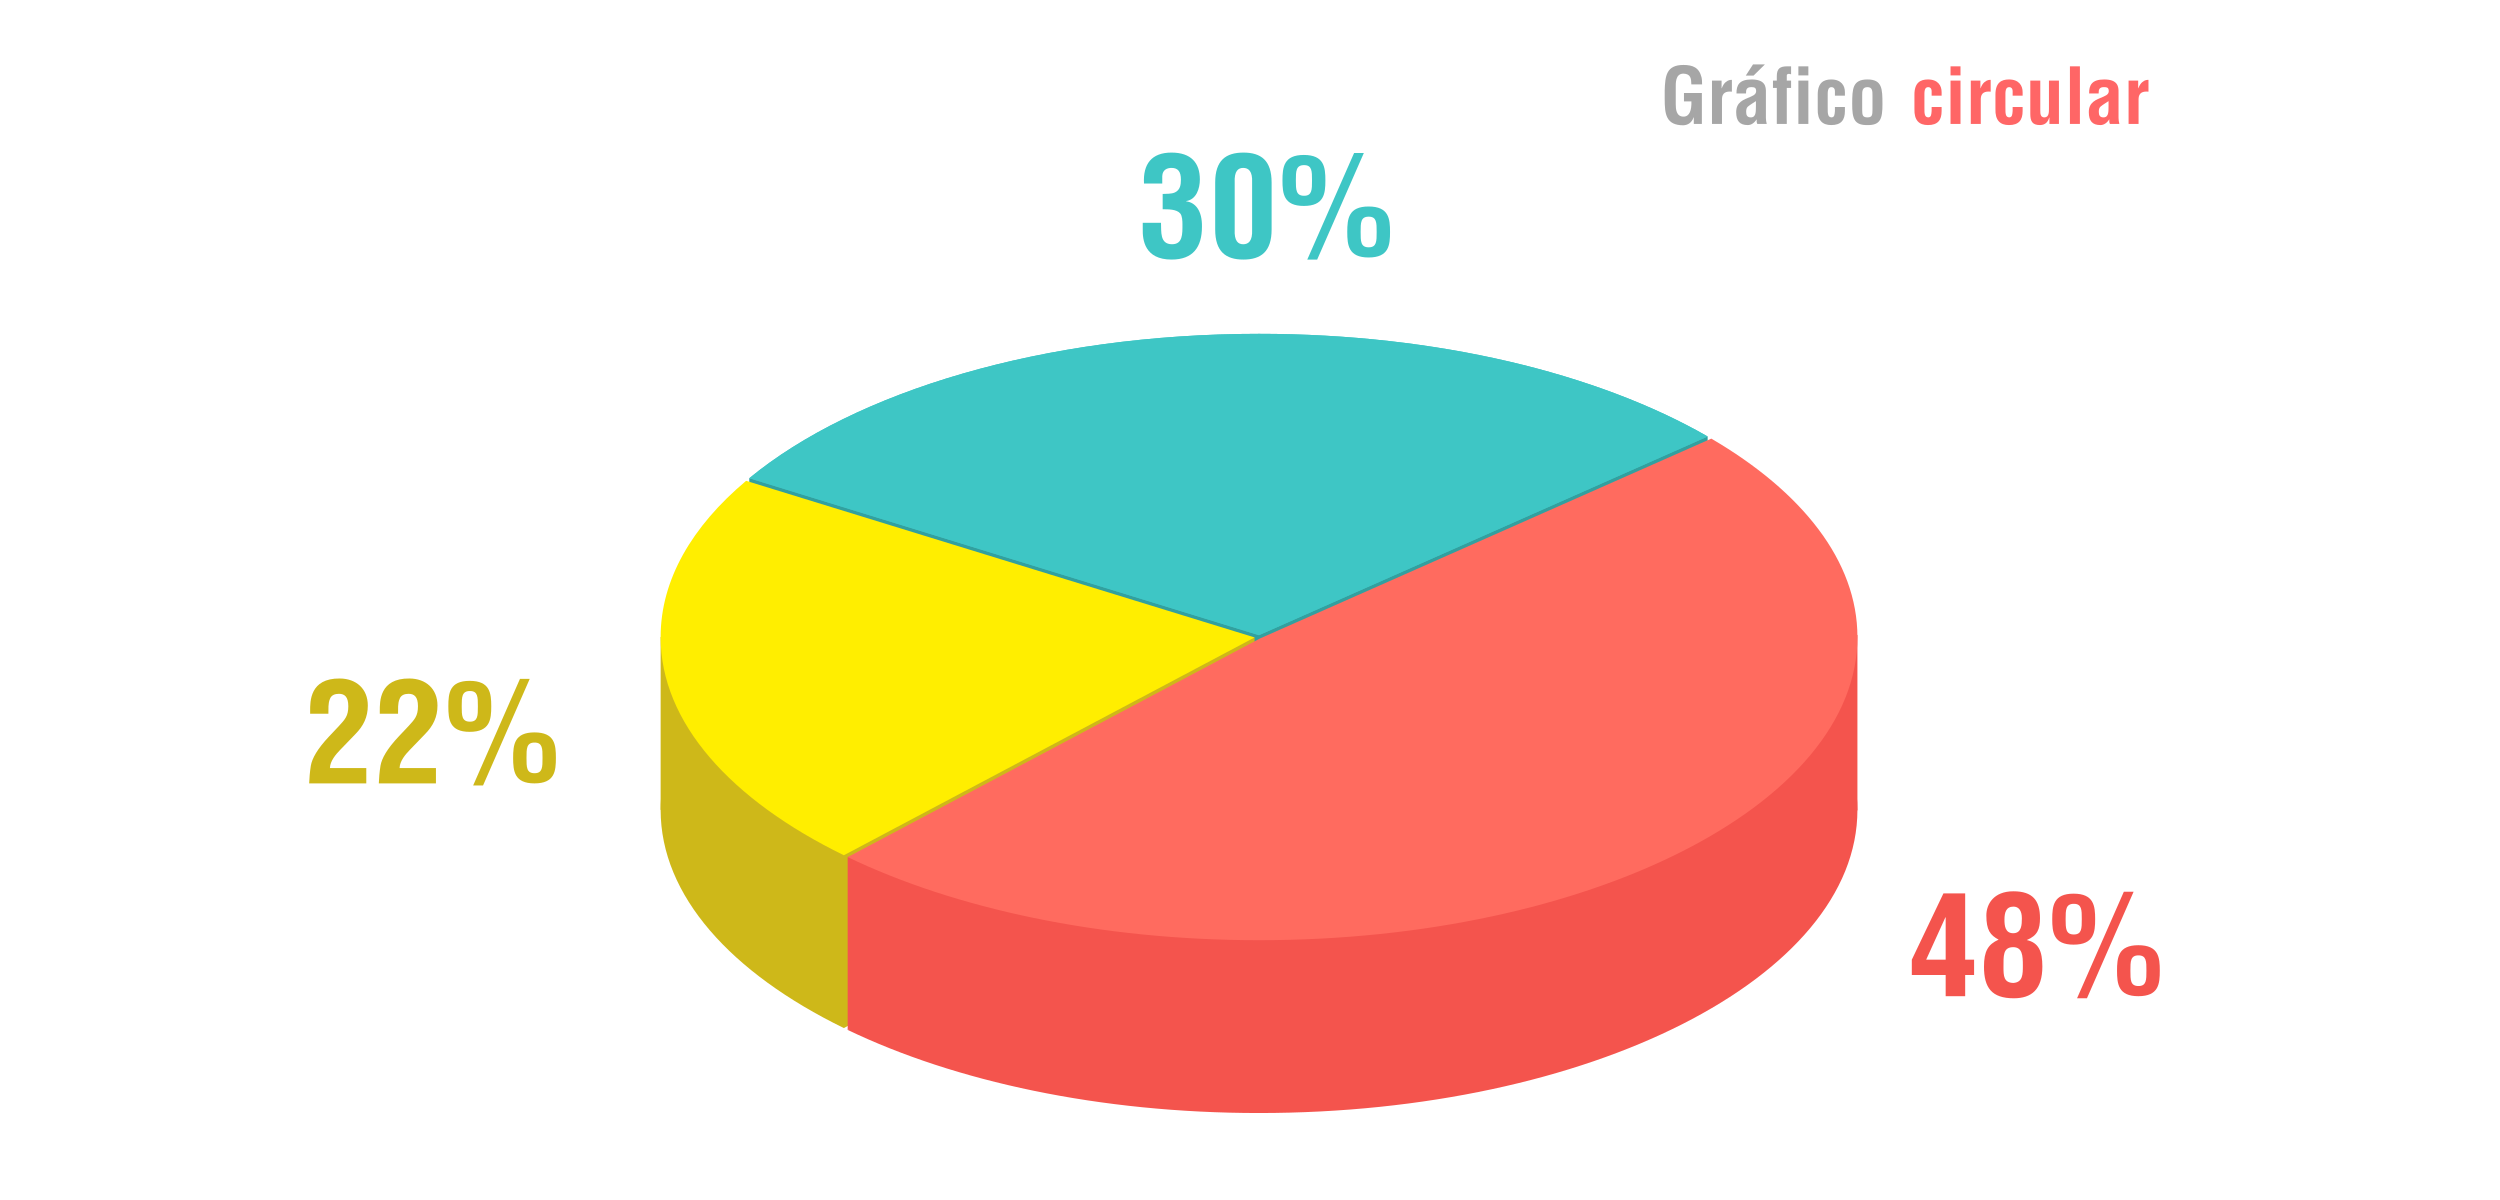 <?xml version="1.0" encoding="utf-8"?>
<!-- Generator: Adobe Illustrator 15.1.0, SVG Export Plug-In . SVG Version: 6.00 Build 0)  -->
<!DOCTYPE svg PUBLIC "-//W3C//DTD SVG 1.1//EN" "http://www.w3.org/Graphics/SVG/1.1/DTD/svg11.dtd">
<svg version="1.1" id="Capa_1" xmlns="http://www.w3.org/2000/svg" xmlns:xlink="http://www.w3.org/1999/xlink" x="0px" y="0px" width="898.667px" height="431.333px" viewBox="0 0 898.667 431.333" enable-background="new 0 0 898.667 431.333" xml:space="preserve">
  <g>
    <g>
      <path fill="#A6A6A6" d="M598.403,32.538c0.165-5.272,0.579-9.192,6.763-9.192c3.313,0.028,5.604,0.883,6.487,4.472
			c0.192,0.828,0.165,1.684,0.192,2.512h-3.864c-0.055-2.098-0.193-3.754-2.815-3.864c-3.036,0-2.788,3.616-2.788,5.217v5.742
			c0,1.711,0.139,4.5,2.788,4.5c2.208,0,2.926-2.347,2.844-5.466h-2.678v-3.036h6.432v11.124h-2.898v-2.374h-0.056
			c-0.772,2.153-2.235,2.76-3.644,2.871c-6.349,0-6.763-4.03-6.763-9.551V32.538z" />
      <path fill="#A6A6A6" d="M618.856,31.737h0.056c0.441-1.132,0.883-1.767,1.407-2.208c1.021-0.855,1.712-0.8,2.236-0.828v4.251
			c-1.987-0.193-3.506,0.304-3.562,2.595v8.999h-3.588V28.977h3.45V31.737z" />
      <path fill="#A6A6A6" d="M631.69,44.545c-0.248-0.497-0.275-1.049-0.221-1.601h-0.055c-0.828,1.297-1.933,2.015-3.147,2.015
			c-2.898,0-4.168-1.463-4.168-4.665c0-3.561,2.512-4.417,5.327-5.576c1.519-0.635,2.07-1.325,1.767-2.595
			c-0.165-0.69-0.717-0.8-1.684-0.8c-1.628,0-1.904,0.855-1.877,2.263h-3.423c-0.027-2.954,0.938-5.024,5.438-5.024
			c4.886,0,5.188,2.567,5.134,4.61v9.192c0,0.745,0.11,1.463,0.304,2.181H631.69z M630.144,23.152h4.279l-4.086,4.03h-2.788
			L630.144,23.152z M631.193,36.347c-0.883,0.607-1.959,1.215-2.897,1.987c-0.525,0.442-0.607,1.215-0.607,1.877
			c0,1.187,0.358,1.987,1.684,1.987c2.125,0,1.739-2.678,1.821-4.168V36.347z" />
      <path fill="#A6A6A6" d="M637.321,31.599v-2.623h1.38v-1.545c0-2.816,1.159-3.588,3.781-3.588h1.353v2.871
			c-0.275-0.083-0.579-0.166-0.8-0.166c-0.524,0-0.746,0.248-0.746,0.607v1.822h1.546v2.623h-1.546v12.946h-3.588V31.599H637.321z" />
      <path fill="#A6A6A6" d="M646.458,27.1v-3.257h3.588V27.1H646.458z M646.458,44.545V28.977h3.588v15.568H646.458z" />
      <path fill="#A6A6A6" d="M659.595,34.387v-1.739c-0.055-0.855-0.469-1.325-1.242-1.325c-1.38,0-1.38,1.573-1.353,3.478v3.671
			c-0.083,3.037,0.276,3.588,1.353,3.727c1.104-0.028,1.132-1.049,1.242-2.291v-1.436h3.589v1.436c0,3.257-1.353,5.051-4.913,5.051
			c-3.175,0-4.997-1.684-4.858-5.824v-5.051c-0.028-4.361,2.125-5.521,4.858-5.521c3.615,0,4.94,2.264,4.913,4.583v1.242H659.595z" />
      <path fill="#A6A6A6" d="M665.805,37.313c0.027-5.328,0.083-8.75,5.493-8.75c5.327,0,5.354,3.423,5.383,8.75
			c0.027,5.41-0.745,7.729-5.383,7.646C666.579,45.042,665.778,42.723,665.805,37.313z M669.394,39.466
			c0,1.905,0.165,2.733,1.904,2.733c1.656,0,1.794-0.828,1.794-2.733v-5.189c0-1.463,0-2.953-1.794-2.953
			c-1.904,0-1.904,1.49-1.904,2.953V39.466z" />
      <path fill="#FF6666" d="M694.359,34.387v-1.739c-0.055-0.855-0.469-1.325-1.242-1.325c-1.38,0-1.38,1.573-1.353,3.478v3.671
			c-0.083,3.037,0.276,3.588,1.353,3.727c1.104-0.028,1.132-1.049,1.242-2.291v-1.436h3.589v1.436c0,3.257-1.353,5.051-4.913,5.051
			c-3.175,0-4.997-1.684-4.858-5.824v-5.051c-0.028-4.361,2.125-5.521,4.858-5.521c3.615,0,4.94,2.264,4.913,4.583v1.242H694.359z" />
      <path fill="#FF6666" d="M701.149,27.1v-3.257h3.588V27.1H701.149z M701.149,44.545V28.977h3.588v15.568H701.149z" />
      <path fill="#FF6666" d="M711.885,31.737h0.056c0.441-1.132,0.883-1.767,1.407-2.208c1.021-0.855,1.712-0.8,2.236-0.828v4.251
			c-1.987-0.193-3.506,0.304-3.562,2.595v8.999h-3.588V28.977h3.45V31.737z" />
      <path fill="#FF6666" d="M723.478,34.387v-1.739c-0.055-0.855-0.469-1.325-1.242-1.325c-1.38,0-1.38,1.573-1.353,3.478v3.671
			c-0.083,3.037,0.276,3.588,1.353,3.727c1.104-0.028,1.132-1.049,1.242-2.291v-1.436h3.589v1.436c0,3.257-1.353,5.051-4.913,5.051
			c-3.175,0-4.997-1.684-4.858-5.824v-5.051c-0.028-4.361,2.125-5.521,4.858-5.521c3.615,0,4.94,2.264,4.913,4.583v1.242H723.478z" />
      <path fill="#FF6666" d="M736.7,42.226h-0.056c-0.552,1.85-1.601,2.705-3.34,2.733c-2.843,0-3.479-1.463-3.479-4.058V28.977h3.589
			v10.655c0,0.69-0.027,1.463,0.358,2.07c0.304,0.332,0.635,0.497,1.104,0.497c1.684,0,1.656-1.905,1.656-3.119V28.977h3.588v15.568
			H736.7V42.226z" />
      <path fill="#FF6666" d="M744.069,44.545V23.843h3.588v20.702H744.069z" />
      <path fill="#FF6666" d="M758.449,44.545c-0.248-0.497-0.275-1.049-0.221-1.601h-0.055c-0.828,1.297-1.933,2.015-3.147,2.015
			c-2.898,0-4.168-1.463-4.168-4.665c0-3.561,2.512-4.417,5.327-5.576c1.519-0.635,2.07-1.325,1.767-2.595
			c-0.165-0.69-0.717-0.8-1.684-0.8c-1.628,0-1.904,0.855-1.877,2.263h-3.423c-0.027-2.954,0.938-5.024,5.438-5.024
			c4.886,0,5.188,2.567,5.134,4.61v9.192c0,0.745,0.11,1.463,0.304,2.181H758.449z M757.952,36.347
			c-0.883,0.607-1.959,1.215-2.897,1.987c-0.525,0.442-0.607,1.215-0.607,1.877c0,1.187,0.358,1.987,1.684,1.987
			c2.125,0,1.739-2.678,1.821-4.168V36.347z" />
      <path fill="#FF6666" d="M768.606,31.737h0.056c0.441-1.132,0.883-1.767,1.407-2.208c1.021-0.855,1.712-0.8,2.236-0.828v4.251
			c-1.987-0.193-3.506,0.304-3.562,2.595v8.999h-3.588V28.977h3.45V31.737z" />
    </g>
  </g>
  <polygon fill="#32A09F" points="613.846,207.622 269.337,207.622 269.337,171.905 613.846,156.9 " />
  <path fill="#32A09F" d="M452.54,290.458l161.306-71.428c-39.412-22.622-97.032-36.907-161.268-36.907
	c-77.486,0-145.378,20.771-183.241,51.905L452.54,290.458z" />
  <path fill="#F4544D" d="M615.159,219.795L452.844,291.67l-148.133,78.552c38.55,18.504,90.569,29.875,147.867,29.875
	c118.799,0,215.104-48.795,215.104-108.981C667.682,263.832,647.85,238.914,615.159,219.795" />
  <path fill="#CEB819" d="M450.978,291.261L268.199,234.97c-19.5,16.398-30.724,35.605-30.724,56.146
	c0,30.813,25.285,58.622,65.863,78.44L450.978,291.261z" />
  <polygon fill="#F4544D" points="304.711,308.097 304.711,370.22 667.682,291.306 667.682,228.226 " />
  <polygon fill="#CEB819" points="450.978,229.138 450.978,296.612 237.475,291.109 237.475,228.988 " />
  <path fill="#3EC6C5" d="M452.54,228.328L613.846,156.9c-39.412-22.619-97.032-36.902-161.268-36.902
	c-77.486,0-145.378,20.769-183.241,51.907L452.54,228.328z" />
  <path fill="#FF6B5F" d="M615.159,157.669l-162.314,71.876l-148.133,78.552c38.55,18.503,90.569,29.875,147.867,29.875
	c118.799,0,215.104-48.796,215.104-108.988C667.682,201.704,647.85,176.783,615.159,157.669" />
  <path fill="#FFEE00" d="M450.978,229.138l-182.779-56.295c-19.5,16.398-30.724,35.605-30.724,56.146
	c0,30.816,25.285,58.623,65.863,78.446L450.978,229.138z" />
  <path fill="#3EC6C5" d="M452.54,228.328L613.846,156.9c-39.412-22.619-97.032-36.902-161.268-36.902
	c-77.486,0-145.378,20.769-183.241,51.907L452.54,228.328z" />
  <g>
    <path fill="#F4544D" d="M706.415,321.14v23.838h3.205v5.509h-3.205v7.612h-7.011v-7.612h-12.17v-5.509l11.368-23.838H706.415z
		 M699.404,344.978v-15.224h-0.101l-6.911,15.224H699.404z" />
    <path fill="#F4544D" d="M714.027,329.053c0-4.007,2.604-8.664,9.716-8.664c6.961,0,9.565,3.306,9.565,9.665
		c0,3.957-0.901,6.261-4.758,7.863c4.307,0.951,5.608,4.056,5.608,9.515c0,8.313-3.906,11.418-10.266,11.418
		c-7.963,0-10.717-3.806-10.717-11.368c0-5.559,1.452-8.013,5.258-9.715C715.429,336.165,714.027,334.362,714.027,329.053z
		 M723.743,353.341c3.405-0.25,3.405-3.104,3.405-6.26c0-3.556-0.15-6.61-3.506-6.61c-3.655,0.05-3.455,3.104-3.455,7.212
		C720.187,350.837,720.287,353.242,723.743,353.341z M726.797,330.105c0-2.854-1.202-4.207-3.005-4.207
		c-2.704,0-3.255,2.153-3.255,4.708c0,2.253,0.301,4.857,3.155,4.857C726.697,335.463,726.797,332.358,726.797,330.105z" />
    <path fill="#F4544D" d="M753.139,330.405c0,4.758-0.45,9.165-7.762,9.165c-7.212,0-7.662-4.407-7.662-9.165
		c0-4.757,0.45-9.164,7.662-9.164C752.689,321.241,753.139,325.648,753.139,330.405z M742.523,330.405
		c0,3.355,0.05,5.509,2.954,5.509c2.854,0,2.854-2.153,2.854-5.509c0-3.354,0-5.508-2.854-5.508
		C742.573,324.897,742.523,327.05,742.523,330.405z M746.629,358.85l16.826-38.311h3.506l-16.776,38.311H746.629z M776.376,348.935
		c0,4.757-0.4,9.164-7.712,9.164c-7.212,0-7.662-4.407-7.662-9.164c0-4.758,0.45-9.165,7.662-9.165
		C775.976,339.77,776.376,344.177,776.376,348.935z M765.809,348.935c0,3.354,0,5.508,2.905,5.508c2.854,0,2.854-2.153,2.854-5.508
		c0-3.355,0-5.509-2.854-5.509C765.809,343.426,765.809,345.58,765.809,348.935z" />
  </g>
  <g>
    <path fill="#3EC6C5" d="M417.94,69.721c1.453-0.1,3.055,0.05,4.407-0.551c1.903-0.901,2.153-2.754,2.153-4.607
		c0-2.855-1.052-4.207-3.355-4.207c-1.452,0-3.255,0.551-3.355,2.955v2.654h-6.561c-0.401-6.961,2.704-11.118,9.866-11.118
		c7.061,0,10.216,3.706,10.216,9.666c0,3.255-1.252,7.211-4.908,7.762v0.1c3.305,0.401,5.759,3.355,5.659,9.115
		c0,7.361-3.205,11.818-10.917,11.818c-9.715,0-10.466-7.111-10.366-11.017v-2.204h6.56c0.15,3.105-0.5,7.712,3.957,7.712
		c3.856,0,3.756-3.606,3.756-7.111c0-1.152-0.05-3.055-0.801-3.957c-1.302-1.552-4.357-1.502-6.31-1.502V69.721z" />
    <path fill="#3EC6C5" d="M436.821,65.615c0-7.962,3.806-10.767,10.166-10.767c6.31,0,10.116,2.805,10.116,10.767v16.877
		c0,7.962-3.806,10.817-10.166,10.817c-6.31,0-10.116-2.854-10.116-10.817V65.615z M443.832,82.492
		c-0.201,4.207,1.252,5.309,3.055,5.309c1.853,0,3.405-1.102,3.205-5.309V65.615c0.2-4.156-1.352-5.258-3.205-5.258
		c-1.803,0-3.255,1.102-3.055,5.258V82.492z" />
    <path fill="#3EC6C5" d="M476.434,64.864c0,4.757-0.451,9.165-7.763,9.165c-7.211,0-7.662-4.407-7.662-9.165
		c0-4.758,0.451-9.165,7.662-9.165C475.983,55.699,476.434,60.106,476.434,64.864z M465.817,64.864c0,3.355,0.05,5.509,2.955,5.509
		c2.854,0,2.854-2.153,2.854-5.509s0-5.509-2.854-5.509C465.867,59.355,465.817,61.508,465.817,64.864z M469.924,93.309
		l16.827-38.311h3.505l-16.777,38.311H469.924z M499.671,83.393c0,4.758-0.401,9.165-7.712,9.165c-7.211,0-7.662-4.407-7.662-9.165
		c0-4.757,0.451-9.165,7.662-9.165C499.27,74.229,499.671,78.636,499.671,83.393z M489.104,83.393c0,3.355,0,5.509,2.905,5.509
		c2.854,0,2.854-2.153,2.854-5.509s0-5.509-2.854-5.509C489.104,77.884,489.104,80.038,489.104,83.393z" />
  </g>
  <g>
    <path fill="#CEB819" d="M111.134,281.602c0.05-1.603,0.25-4.207,0.601-6.36c0.451-2.604,2.304-6.01,6.61-10.567l3.405-3.606
		c2.254-2.454,3.456-3.656,3.456-7.211c0-3.405-1.352-4.457-3.355-4.457c-1.452,0-2.754,0.451-3.255,1.853
		c-0.701,1.653-0.501,3.556-0.551,5.309h-6.561v-1.052c0-3.305-0.15-11.719,10.667-11.619c5.909,0.05,10.066,3.706,10.066,9.716
		c0,4.156-1.553,7.312-4.457,10.266l-5.509,5.709c-1.452,1.502-3.606,3.956-3.656,6.51h13.071v5.509H111.134z" />
    <path fill="#CEB819" d="M136.174,281.602c0.05-1.603,0.25-4.207,0.601-6.36c0.451-2.604,2.304-6.01,6.61-10.567l3.405-3.606
		c2.254-2.454,3.456-3.656,3.456-7.211c0-3.405-1.352-4.457-3.355-4.457c-1.452,0-2.754,0.451-3.255,1.853
		c-0.701,1.653-0.501,3.556-0.551,5.309h-6.561v-1.052c0-3.305-0.15-11.719,10.667-11.619c5.909,0.05,10.066,3.706,10.066,9.716
		c0,4.156-1.553,7.312-4.457,10.266l-5.509,5.709c-1.452,1.502-3.606,3.956-3.656,6.51h13.071v5.509H136.174z" />
    <path fill="#CEB819" d="M176.589,253.908c0,4.757-0.451,9.165-7.762,9.165c-7.212,0-7.663-4.407-7.663-9.165
		s0.451-9.165,7.663-9.165C176.138,244.744,176.589,249.151,176.589,253.908z M165.972,253.908c0,3.355,0.05,5.509,2.955,5.509
		c2.854,0,2.854-2.153,2.854-5.509s0-5.509-2.854-5.509C166.022,248.399,165.972,250.553,165.972,253.908z M170.079,282.353
		l16.827-38.311h3.505l-16.776,38.311H170.079z M199.826,272.438c0,4.757-0.401,9.165-7.712,9.165c-7.211,0-7.662-4.407-7.662-9.165
		s0.451-9.165,7.662-9.165C199.425,263.273,199.826,267.68,199.826,272.438z M189.259,272.438c0,3.355,0,5.509,2.905,5.509
		c2.854,0,2.854-2.153,2.854-5.509s0-5.509-2.854-5.509C189.259,266.929,189.259,269.082,189.259,272.438z" />
  </g>
</svg>